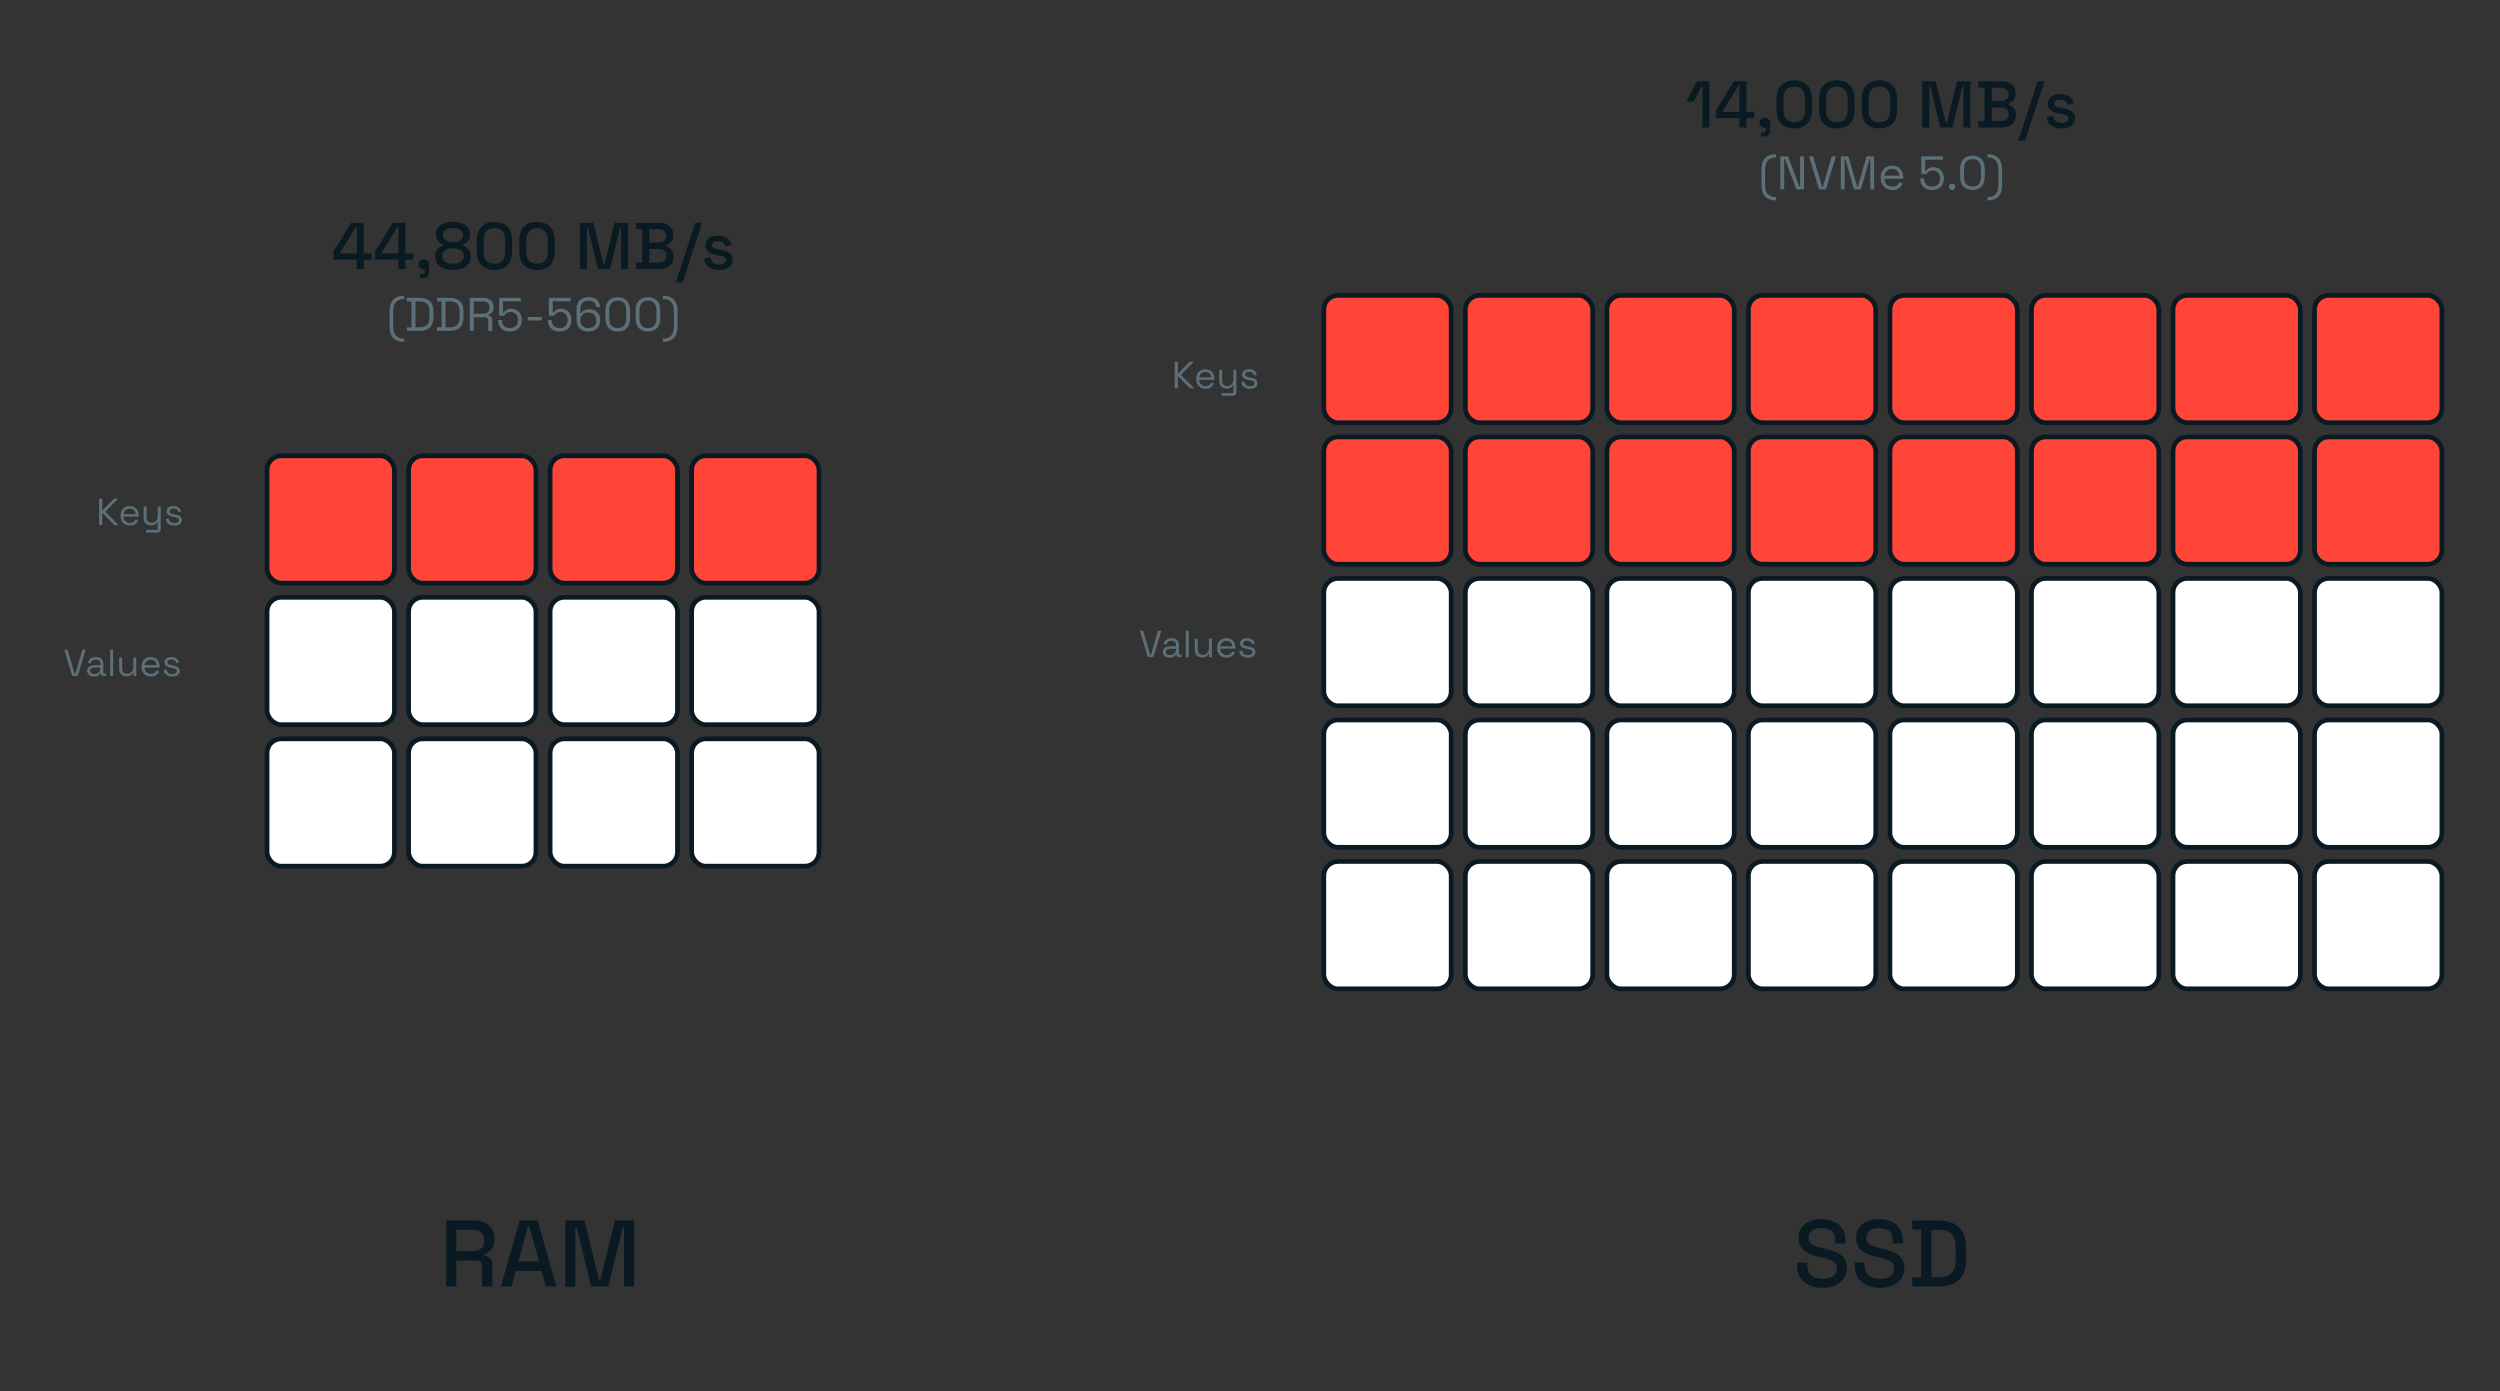 <svg xmlns="http://www.w3.org/2000/svg" fill="none" viewBox="0 0 647 360" height="360" width="647">
<rect x="0" y="0" width="647" height="360" fill="#333333" stroke="none"/>
<rect stroke-width="1.221" stroke="#091A23" fill="#FF4438" rx="3.663" height="32.965" width="32.965" y="117.949" x="69.111"></rect>
<rect stroke-width="1.221" stroke="#091A23" fill="#FF4438" rx="3.663" height="32.965" width="32.965" y="117.949" x="105.739"></rect>
<rect stroke-width="1.221" stroke="#091A23" fill="#FF4438" rx="3.663" height="32.965" width="32.965" y="117.949" x="142.368"></rect>
<rect stroke-width="1.221" stroke="#091A23" fill="#FF4438" rx="3.663" height="32.965" width="32.965" y="117.949" x="178.996"></rect>
<rect stroke-width="1.221" stroke="#091A23" fill="white" rx="3.663" height="32.965" width="32.965" y="154.577" x="69.111"></rect>
<rect stroke-width="1.221" stroke="#091A23" fill="white" rx="3.663" height="32.965" width="32.965" y="154.577" x="105.739"></rect>
<rect stroke-width="1.221" stroke="#091A23" fill="white" rx="3.663" height="32.965" width="32.965" y="154.577" x="142.368"></rect>
<rect stroke-width="1.221" stroke="#091A23" fill="white" rx="3.663" height="32.965" width="32.965" y="154.577" x="178.996"></rect>
<rect stroke-width="1.221" stroke="#091A23" fill="white" rx="3.663" height="32.965" width="32.965" y="191.205" x="69.111"></rect>
<rect stroke-width="1.221" stroke="#091A23" fill="white" rx="3.663" height="32.965" width="32.965" y="191.205" x="105.739"></rect>
<rect stroke-width="1.221" stroke="#091A23" fill="white" rx="3.663" height="32.965" width="32.965" y="191.205" x="142.368"></rect>
<rect stroke-width="1.221" stroke="#091A23" fill="white" rx="3.663" height="32.965" width="32.965" y="191.205" x="178.996"></rect>
<path fill="#091A23" d="M115.458 332.951V315.858H122.637C123.695 315.858 124.623 316.045 125.421 316.419C126.235 316.778 126.861 317.298 127.301 317.982C127.757 318.666 127.985 319.48 127.985 320.424V320.693C127.985 321.767 127.724 322.63 127.203 323.281C126.699 323.916 126.08 324.364 125.347 324.624V325.015C125.966 325.047 126.463 325.259 126.837 325.65C127.211 326.024 127.399 326.569 127.399 327.286V332.951H124.737V327.652C124.737 327.213 124.623 326.863 124.395 326.602C124.167 326.342 123.801 326.211 123.296 326.211H118.095V332.951H115.458ZM118.095 323.818H122.344C123.288 323.818 124.021 323.582 124.542 323.11C125.063 322.622 125.323 321.962 125.323 321.132V320.937C125.323 320.107 125.063 319.455 124.542 318.983C124.037 318.495 123.304 318.251 122.344 318.251H118.095V323.818ZM129.617 332.951L134.501 315.858H139.14L143.999 332.951H141.289L140.166 328.922H133.475L132.352 332.951H129.617ZM134.134 326.48H139.506L137.016 317.494H136.625L134.134 326.48ZM146.315 332.951V315.858H151.272L155.008 331.193H155.399L159.135 315.858H164.092V332.951H161.528V317.714H161.137L157.426 332.951H152.982L149.27 317.714H148.879V332.951H146.315Z"></path>
<path fill="#5C707A" d="M25.645 135.885V129.047H26.466V132.026H26.602L29.494 129.047H30.588L27.257 132.427L30.705 135.885H29.582L26.602 132.847H26.466V135.885H25.645ZM33.633 136.021C33.151 136.021 32.728 135.92 32.364 135.718C31.999 135.51 31.716 135.22 31.514 134.849C31.312 134.478 31.211 134.048 31.211 133.56V133.443C31.211 132.948 31.312 132.515 31.514 132.144C31.716 131.772 31.996 131.486 32.354 131.284C32.712 131.076 33.122 130.971 33.584 130.971C34.034 130.971 34.431 131.069 34.776 131.264C35.121 131.453 35.392 131.727 35.587 132.085C35.782 132.443 35.88 132.863 35.88 133.345V133.697H31.983C32.002 134.211 32.168 134.615 32.481 134.908C32.793 135.194 33.184 135.338 33.653 135.338C34.063 135.338 34.379 135.243 34.6 135.054C34.822 134.865 34.991 134.641 35.108 134.38L35.772 134.703C35.675 134.905 35.538 135.106 35.362 135.308C35.193 135.51 34.968 135.679 34.688 135.816C34.415 135.953 34.063 136.021 33.633 136.021ZM31.992 133.062H35.099C35.072 132.619 34.919 132.274 34.639 132.026C34.366 131.779 34.014 131.655 33.584 131.655C33.148 131.655 32.79 131.779 32.51 132.026C32.23 132.274 32.057 132.619 31.992 133.062ZM37.802 137.838V137.154H40.537C40.726 137.154 40.82 137.057 40.82 136.861V135.123H40.684C40.618 135.259 40.517 135.396 40.381 135.533C40.251 135.663 40.078 135.771 39.863 135.855C39.648 135.933 39.378 135.972 39.052 135.972C38.707 135.972 38.388 135.898 38.095 135.748C37.809 135.598 37.581 135.377 37.411 135.084C37.249 134.791 37.167 134.432 37.167 134.009V131.108H37.939V133.951C37.939 134.419 38.056 134.761 38.291 134.976C38.531 135.191 38.854 135.298 39.257 135.298C39.713 135.298 40.088 135.149 40.381 134.849C40.674 134.55 40.82 134.104 40.82 133.511V131.108H41.592V136.998C41.592 137.258 41.517 137.464 41.367 137.613C41.224 137.763 41.012 137.838 40.732 137.838H37.802ZM45.131 136.021C44.538 136.021 44.037 135.885 43.627 135.611C43.223 135.338 42.979 134.905 42.894 134.312L43.627 134.146C43.679 134.458 43.776 134.706 43.919 134.888C44.063 135.064 44.239 135.191 44.447 135.269C44.662 135.341 44.89 135.377 45.131 135.377C45.489 135.377 45.772 135.305 45.98 135.162C46.189 135.018 46.293 134.826 46.293 134.585C46.293 134.338 46.192 134.165 45.99 134.068C45.795 133.964 45.525 133.879 45.179 133.814L44.779 133.745C44.473 133.693 44.193 133.612 43.939 133.501C43.685 133.391 43.483 133.241 43.334 133.052C43.184 132.863 43.109 132.625 43.109 132.339C43.109 131.909 43.275 131.574 43.607 131.333C43.939 131.092 44.379 130.971 44.926 130.971C45.466 130.971 45.902 131.095 46.234 131.343C46.573 131.584 46.791 131.925 46.889 132.368L46.166 132.554C46.107 132.209 45.967 131.968 45.746 131.831C45.525 131.688 45.251 131.616 44.926 131.616C44.6 131.616 44.343 131.678 44.154 131.802C43.965 131.919 43.871 132.095 43.871 132.329C43.871 132.557 43.959 132.726 44.134 132.837C44.317 132.941 44.558 133.019 44.857 133.071L45.258 133.14C45.596 133.198 45.899 133.28 46.166 133.384C46.44 133.482 46.654 133.625 46.811 133.814C46.974 134.003 47.055 134.25 47.055 134.556C47.055 135.025 46.879 135.386 46.528 135.64C46.182 135.894 45.717 136.021 45.131 136.021Z"></path>
<path fill="#091A23" d="M92.343 69.628V67.184H86.292V65.099L90.873 57.663H94.138V65.594H96.154V67.184H94.138V69.628H92.343ZM88.035 65.594H92.343V58.791H92.069L88.035 65.355V65.594ZM103.109 69.628V67.184H97.058V65.099L101.639 57.663H104.904V65.594H106.921V67.184H104.904V69.628H103.109ZM98.802 65.594H103.109V58.791H102.836L98.802 65.355V65.594ZM108.646 71.953V70.944H109.227C109.694 70.944 109.928 70.711 109.928 70.243V69.697H109.671C109.272 69.697 108.942 69.577 108.68 69.338C108.418 69.098 108.287 68.796 108.287 68.432C108.287 68.033 108.418 67.714 108.68 67.474C108.942 67.224 109.272 67.098 109.671 67.098C110.07 67.098 110.395 67.229 110.645 67.492C110.908 67.742 111.039 68.073 111.039 68.483V70.261C111.039 71.389 110.475 71.953 109.346 71.953H108.646ZM117.234 69.868C116.311 69.868 115.502 69.731 114.807 69.457C114.123 69.184 113.587 68.791 113.2 68.278C112.824 67.754 112.636 67.144 112.636 66.449V66.261C112.636 65.691 112.744 65.224 112.961 64.859C113.188 64.483 113.462 64.192 113.781 63.987C114.111 63.771 114.419 63.629 114.704 63.56V63.287C114.419 63.207 114.129 63.064 113.832 62.859C113.536 62.643 113.291 62.364 113.097 62.022C112.915 61.669 112.824 61.247 112.824 60.757V60.569C112.824 59.931 113.006 59.378 113.371 58.911C113.747 58.444 114.265 58.079 114.926 57.817C115.587 57.555 116.356 57.424 117.234 57.424C118.1 57.424 118.863 57.555 119.524 57.817C120.185 58.079 120.698 58.444 121.063 58.911C121.439 59.378 121.627 59.931 121.627 60.569V60.757C121.627 61.247 121.53 61.669 121.336 62.022C121.154 62.364 120.92 62.643 120.635 62.859C120.35 63.064 120.06 63.207 119.764 63.287V63.56C120.06 63.629 120.368 63.771 120.687 63.987C121.006 64.192 121.273 64.483 121.49 64.859C121.707 65.224 121.815 65.691 121.815 66.261V66.449C121.815 67.144 121.621 67.754 121.234 68.278C120.858 68.791 120.322 69.184 119.627 69.457C118.943 69.731 118.145 69.868 117.234 69.868ZM117.234 68.261C118.1 68.261 118.778 68.096 119.268 67.765C119.769 67.423 120.02 66.95 120.02 66.346V66.21C120.02 65.594 119.775 65.121 119.285 64.791C118.806 64.449 118.123 64.278 117.234 64.278C116.345 64.278 115.656 64.449 115.166 64.791C114.676 65.121 114.431 65.594 114.431 66.21V66.346C114.431 66.95 114.676 67.423 115.166 67.765C115.667 68.096 116.356 68.261 117.234 68.261ZM117.234 62.671C118.043 62.671 118.675 62.517 119.131 62.21C119.598 61.902 119.832 61.469 119.832 60.911V60.774C119.832 60.215 119.598 59.788 119.131 59.492C118.664 59.184 118.031 59.03 117.234 59.03C116.425 59.03 115.787 59.184 115.319 59.492C114.852 59.788 114.619 60.215 114.619 60.774V60.911C114.619 61.469 114.846 61.902 115.302 62.21C115.769 62.517 116.413 62.671 117.234 62.671ZM127.957 69.868C126.567 69.868 125.456 69.474 124.624 68.688C123.803 67.89 123.393 66.694 123.393 65.099V62.193C123.393 60.632 123.803 59.446 124.624 58.637C125.456 57.828 126.567 57.424 127.957 57.424C129.358 57.424 130.47 57.828 131.29 58.637C132.122 59.446 132.538 60.632 132.538 62.193V65.099C132.538 66.694 132.122 67.89 131.29 68.688C130.47 69.474 129.358 69.868 127.957 69.868ZM127.957 68.261C128.903 68.261 129.603 67.993 130.059 67.457C130.515 66.91 130.743 66.147 130.743 65.167V62.09C130.743 61.11 130.498 60.358 130.008 59.834C129.518 59.298 128.834 59.03 127.957 59.03C127.068 59.03 126.384 59.304 125.906 59.851C125.427 60.386 125.188 61.133 125.188 62.09V65.167C125.188 66.17 125.416 66.939 125.871 67.474C126.339 67.999 127.034 68.261 127.957 68.261ZM138.974 69.868C137.584 69.868 136.473 69.474 135.641 68.688C134.82 67.89 134.41 66.694 134.41 65.099V62.193C134.41 60.632 134.82 59.446 135.641 58.637C136.473 57.828 137.584 57.424 138.974 57.424C140.376 57.424 141.487 57.828 142.307 58.637C143.139 59.446 143.555 60.632 143.555 62.193V65.099C143.555 66.694 143.139 67.89 142.307 68.688C141.487 69.474 140.376 69.868 138.974 69.868ZM138.974 68.261C139.92 68.261 140.621 67.993 141.076 67.457C141.532 66.91 141.76 66.147 141.76 65.167V62.09C141.76 61.11 141.515 60.358 141.025 59.834C140.535 59.298 139.851 59.03 138.974 59.03C138.085 59.03 137.401 59.304 136.923 59.851C136.444 60.386 136.205 61.133 136.205 62.09V65.167C136.205 66.17 136.433 66.939 136.889 67.474C137.356 67.999 138.051 68.261 138.974 68.261ZM150.092 69.628V57.663H153.561L156.177 68.397H156.45L159.065 57.663H162.535V69.628H160.741V58.962H160.467L157.869 69.628H154.758L152.16 58.962H151.886V69.628H150.092ZM164.587 69.628V67.987H166.194V59.304H164.587V57.663H170.655C171.373 57.663 172 57.788 172.535 58.039C173.071 58.278 173.487 58.626 173.783 59.082C174.091 59.526 174.245 60.056 174.245 60.671V60.842C174.245 61.389 174.142 61.839 173.937 62.193C173.732 62.546 173.481 62.819 173.185 63.013C172.9 63.207 172.626 63.344 172.364 63.423V63.697C172.626 63.765 172.906 63.902 173.202 64.107C173.51 64.301 173.766 64.574 173.971 64.928C174.188 65.281 174.296 65.742 174.296 66.312V66.483C174.296 67.144 174.142 67.708 173.834 68.175C173.527 68.642 173.099 69.001 172.552 69.252C172.017 69.503 171.396 69.628 170.689 69.628H164.587ZM168.057 67.953H170.467C171.082 67.953 171.567 67.805 171.92 67.509C172.273 67.212 172.45 66.802 172.45 66.278V66.124C172.45 65.6 172.273 65.19 171.92 64.893C171.578 64.597 171.094 64.449 170.467 64.449H168.057V67.953ZM168.057 62.757H170.467C171.048 62.757 171.515 62.614 171.869 62.329C172.222 62.033 172.399 61.634 172.399 61.133V60.962C172.399 60.461 172.222 60.067 171.869 59.782C171.527 59.486 171.06 59.338 170.467 59.338H168.057V62.757ZM174.914 73.047L179.94 57.663H181.7L176.675 73.047H174.914ZM186.163 69.868C185.092 69.868 184.203 69.628 183.496 69.15C182.79 68.671 182.357 67.947 182.197 66.979L183.838 66.586C183.929 67.053 184.083 67.423 184.3 67.697C184.516 67.97 184.784 68.164 185.103 68.278C185.434 68.392 185.787 68.449 186.163 68.449C186.721 68.449 187.149 68.341 187.445 68.124C187.752 67.907 187.906 67.628 187.906 67.286C187.906 66.945 187.764 66.694 187.479 66.534C187.194 66.375 186.772 66.244 186.214 66.141L185.633 66.039C185.063 65.936 184.545 65.788 184.077 65.594C183.61 65.4 183.24 65.133 182.966 64.791C182.693 64.449 182.556 64.01 182.556 63.475C182.556 62.677 182.852 62.062 183.445 61.629C184.038 61.184 184.824 60.962 185.804 60.962C186.75 60.962 187.525 61.178 188.129 61.611C188.744 62.033 189.143 62.609 189.325 63.338L187.684 63.799C187.582 63.287 187.365 62.928 187.035 62.722C186.704 62.506 186.294 62.398 185.804 62.398C185.325 62.398 184.949 62.489 184.676 62.671C184.402 62.842 184.265 63.087 184.265 63.406C184.265 63.748 184.397 63.999 184.659 64.158C184.932 64.318 185.297 64.438 185.753 64.517L186.351 64.62C186.955 64.722 187.507 64.865 188.009 65.047C188.51 65.23 188.903 65.492 189.188 65.834C189.485 66.175 189.633 66.631 189.633 67.201C189.633 68.044 189.319 68.699 188.693 69.167C188.066 69.634 187.223 69.868 186.163 69.868Z"></path>
<path fill="#5C707A" d="M104.606 88.497C103.824 88.497 103.149 88.359 102.579 88.082C102.017 87.805 101.586 87.37 101.285 86.776C100.983 86.19 100.833 85.429 100.833 84.493V80.537C100.833 79.593 100.983 78.828 101.285 78.242C101.586 77.655 102.017 77.224 102.579 76.947C103.149 76.671 103.824 76.532 104.606 76.532V77.375C103.637 77.383 102.921 77.651 102.457 78.18C101.993 78.701 101.761 79.507 101.761 80.598V84.432C101.761 85.514 101.993 86.32 102.457 86.849C102.921 87.378 103.637 87.647 104.606 87.655V88.497ZM105.3 85.628V84.713H106.497V77.997H105.3V77.082H108.634C109.757 77.082 110.624 77.367 111.234 77.936C111.853 78.506 112.162 79.381 112.162 80.561V82.148C112.162 83.337 111.853 84.216 111.234 84.786C110.624 85.347 109.757 85.628 108.634 85.628H105.3ZM107.522 84.7H108.634C109.464 84.7 110.091 84.497 110.514 84.09C110.937 83.683 111.149 83.052 111.149 82.197V80.525C111.149 79.654 110.937 79.019 110.514 78.62C110.091 78.221 109.464 78.022 108.634 78.022H107.522V84.7ZM113.086 85.628V84.713H114.283V77.997H113.086V77.082H116.419C117.543 77.082 118.41 77.367 119.02 77.936C119.639 78.506 119.948 79.381 119.948 80.561V82.148C119.948 83.337 119.639 84.216 119.02 84.786C118.41 85.347 117.543 85.628 116.419 85.628H113.086ZM115.308 84.7H116.419C117.25 84.7 117.876 84.497 118.3 84.09C118.723 83.683 118.935 83.052 118.935 82.197V80.525C118.935 79.654 118.723 79.019 118.3 78.62C117.876 78.221 117.25 78.022 116.419 78.022H115.308V84.7ZM121.585 85.628V77.082H125.04C125.569 77.082 126.033 77.175 126.432 77.362C126.839 77.541 127.157 77.802 127.385 78.144C127.612 78.478 127.726 78.88 127.726 79.353V79.487C127.726 80.049 127.592 80.492 127.323 80.818C127.055 81.143 126.737 81.363 126.371 81.477V81.648C126.664 81.656 126.904 81.754 127.092 81.941C127.287 82.12 127.385 82.393 127.385 82.759V85.628H126.371V82.881C126.371 82.637 126.302 82.45 126.164 82.319C126.033 82.189 125.834 82.124 125.565 82.124H122.611V85.628H121.585ZM122.611 81.196H124.943C125.504 81.196 125.936 81.062 126.237 80.793C126.546 80.516 126.701 80.134 126.701 79.646V79.56C126.701 79.072 126.55 78.693 126.249 78.425C125.948 78.148 125.512 78.01 124.943 78.01H122.611V81.196ZM131.998 85.799C131.371 85.799 130.83 85.681 130.374 85.445C129.918 85.201 129.564 84.867 129.312 84.444C129.06 84.013 128.933 83.516 128.933 82.954V82.808H129.922V82.918C129.922 83.561 130.11 84.053 130.484 84.395C130.858 84.737 131.355 84.908 131.974 84.908C132.625 84.908 133.133 84.725 133.5 84.358C133.866 83.992 134.049 83.492 134.049 82.857V82.747C134.049 82.136 133.87 81.652 133.512 81.294C133.162 80.928 132.706 80.744 132.144 80.744C131.819 80.744 131.55 80.797 131.339 80.903C131.127 81.001 130.96 81.127 130.838 81.282C130.716 81.428 130.614 81.571 130.533 81.709H129.19V77.082H134.806V77.973H130.179V80.928H130.35C130.439 80.765 130.561 80.606 130.716 80.451C130.879 80.297 131.094 80.166 131.363 80.061C131.632 79.955 131.965 79.902 132.364 79.902C132.861 79.902 133.308 80.016 133.707 80.244C134.114 80.472 134.436 80.797 134.672 81.221C134.916 81.644 135.038 82.148 135.038 82.734V82.869C135.038 83.447 134.916 83.956 134.672 84.395C134.428 84.835 134.078 85.18 133.622 85.433C133.166 85.677 132.625 85.799 131.998 85.799ZM136.584 82.93V82.039H140.198V82.93H136.584ZM144.863 85.799C144.236 85.799 143.695 85.681 143.239 85.445C142.783 85.201 142.429 84.867 142.177 84.444C141.925 84.013 141.799 83.516 141.799 82.954V82.808H142.788V82.918C142.788 83.561 142.975 84.053 143.349 84.395C143.724 84.737 144.22 84.908 144.839 84.908C145.49 84.908 145.999 84.725 146.365 84.358C146.731 83.992 146.914 83.492 146.914 82.857V82.747C146.914 82.136 146.735 81.652 146.377 81.294C146.027 80.928 145.571 80.744 145.01 80.744C144.684 80.744 144.415 80.797 144.204 80.903C143.992 81.001 143.825 81.127 143.703 81.282C143.581 81.428 143.479 81.571 143.398 81.709H142.055V77.082H147.671V77.973H143.044V80.928H143.215C143.304 80.765 143.427 80.606 143.581 80.451C143.744 80.297 143.96 80.166 144.228 80.061C144.497 79.955 144.831 79.902 145.229 79.902C145.726 79.902 146.174 80.016 146.572 80.244C146.979 80.472 147.301 80.797 147.537 81.221C147.781 81.644 147.903 82.148 147.903 82.734V82.869C147.903 83.447 147.781 83.956 147.537 84.395C147.293 84.835 146.943 85.18 146.487 85.433C146.031 85.677 145.49 85.799 144.863 85.799ZM152.27 85.799C151.684 85.799 151.159 85.685 150.695 85.457C150.239 85.221 149.877 84.888 149.608 84.456C149.348 84.025 149.217 83.512 149.217 82.918V79.939C149.217 79.296 149.344 78.75 149.596 78.302C149.848 77.855 150.202 77.513 150.658 77.277C151.122 77.033 151.672 76.911 152.306 76.911C152.933 76.911 153.466 77.025 153.906 77.252C154.354 77.472 154.691 77.778 154.919 78.168C155.155 78.551 155.273 78.994 155.273 79.499H154.272C154.272 78.994 154.109 78.587 153.784 78.278C153.458 77.961 152.966 77.802 152.306 77.802C151.639 77.802 151.122 77.985 150.756 78.351C150.39 78.71 150.206 79.206 150.206 79.841V81.025H150.377C150.524 80.781 150.768 80.557 151.11 80.354C151.452 80.142 151.928 80.036 152.538 80.036C153.051 80.036 153.519 80.15 153.942 80.378C154.366 80.606 154.704 80.928 154.956 81.343C155.208 81.758 155.334 82.25 155.334 82.82V82.966C155.334 83.544 155.2 84.045 154.931 84.468C154.671 84.891 154.309 85.221 153.845 85.457C153.381 85.685 152.856 85.799 152.27 85.799ZM152.27 84.908C152.888 84.908 153.389 84.733 153.772 84.383C154.154 84.033 154.345 83.557 154.345 82.954V82.857C154.345 82.45 154.256 82.1 154.077 81.807C153.906 81.514 153.666 81.286 153.356 81.123C153.047 80.952 152.685 80.867 152.27 80.867C151.863 80.867 151.505 80.952 151.195 81.123C150.886 81.286 150.642 81.514 150.463 81.807C150.292 82.1 150.206 82.45 150.206 82.857V82.954C150.206 83.557 150.398 84.033 150.78 84.383C151.163 84.733 151.659 84.908 152.27 84.908ZM159.868 85.799C158.899 85.799 158.126 85.514 157.548 84.944C156.978 84.367 156.693 83.504 156.693 82.356V80.354C156.693 79.214 156.978 78.355 157.548 77.778C158.126 77.2 158.899 76.911 159.868 76.911C160.845 76.911 161.618 77.2 162.188 77.778C162.765 78.355 163.054 79.214 163.054 80.354V82.356C163.054 83.504 162.765 84.367 162.188 84.944C161.618 85.514 160.845 85.799 159.868 85.799ZM159.868 84.908C160.6 84.908 161.15 84.688 161.516 84.249C161.882 83.809 162.065 83.194 162.065 82.405V80.293C162.065 79.503 161.878 78.893 161.504 78.461C161.129 78.022 160.584 77.802 159.868 77.802C159.151 77.802 158.606 78.022 158.232 78.461C157.865 78.901 157.682 79.511 157.682 80.293V82.405C157.682 83.203 157.865 83.821 158.232 84.261C158.598 84.692 159.143 84.908 159.868 84.908ZM167.689 85.799C166.721 85.799 165.948 85.514 165.37 84.944C164.8 84.367 164.515 83.504 164.515 82.356V80.354C164.515 79.214 164.8 78.355 165.37 77.778C165.948 77.2 166.721 76.911 167.689 76.911C168.666 76.911 169.439 77.2 170.009 77.778C170.587 78.355 170.876 79.214 170.876 80.354V82.356C170.876 83.504 170.587 84.367 170.009 84.944C169.439 85.514 168.666 85.799 167.689 85.799ZM167.689 84.908C168.422 84.908 168.971 84.688 169.338 84.249C169.704 83.809 169.887 83.194 169.887 82.405V80.293C169.887 79.503 169.7 78.893 169.325 78.461C168.951 78.022 168.406 77.802 167.689 77.802C166.973 77.802 166.428 78.022 166.053 78.461C165.687 78.901 165.504 79.511 165.504 80.293V82.405C165.504 83.203 165.687 83.821 166.053 84.261C166.42 84.692 166.965 84.908 167.689 84.908ZM171.57 88.497V87.655C172.555 87.647 173.276 87.378 173.731 86.849C174.187 86.32 174.415 85.514 174.415 84.432V80.598C174.415 79.507 174.187 78.701 173.731 78.18C173.276 77.651 172.555 77.383 171.57 77.375V76.532C172.36 76.532 173.035 76.671 173.597 76.947C174.159 77.224 174.59 77.655 174.891 78.242C175.201 78.828 175.355 79.593 175.355 80.537V84.493C175.355 85.429 175.201 86.19 174.891 86.776C174.59 87.37 174.159 87.805 173.597 88.082C173.035 88.359 172.36 88.497 171.57 88.497Z"></path>
<path fill="#091A23" d="M440.601 33V22.3H440.327L438.362 26.334H436.464L439.114 21.035H442.396V33H440.601ZM450.183 33V30.556H444.132V28.47L448.713 21.035H451.978V28.966H453.995V30.556H451.978V33H450.183ZM445.875 28.966H450.183V22.163H449.909L445.875 28.727V28.966ZM455.719 35.325V34.316H456.3C456.767 34.316 457.001 34.083 457.001 33.615V33.068H456.745C456.346 33.068 456.015 32.949 455.753 32.709C455.491 32.47 455.36 32.168 455.36 31.803C455.36 31.405 455.491 31.086 455.753 30.846C456.015 30.596 456.346 30.47 456.745 30.47C457.143 30.47 457.468 30.601 457.719 30.863C457.981 31.114 458.112 31.445 458.112 31.855V33.632C458.112 34.761 457.548 35.325 456.42 35.325H455.719ZM464.347 33.239C462.957 33.239 461.846 32.846 461.014 32.06C460.193 31.262 459.783 30.066 459.783 28.47V25.564C459.783 24.003 460.193 22.818 461.014 22.009C461.846 21.2 462.957 20.796 464.347 20.796C465.749 20.796 466.86 21.2 467.68 22.009C468.512 22.818 468.928 24.003 468.928 25.564V28.47C468.928 30.066 468.512 31.262 467.68 32.06C466.86 32.846 465.749 33.239 464.347 33.239ZM464.347 31.633C465.293 31.633 465.994 31.365 466.45 30.829C466.905 30.282 467.133 29.519 467.133 28.539V25.462C467.133 24.482 466.888 23.73 466.398 23.206C465.908 22.67 465.225 22.402 464.347 22.402C463.458 22.402 462.775 22.676 462.296 23.223C461.817 23.758 461.578 24.505 461.578 25.462V28.539C461.578 29.541 461.806 30.311 462.262 30.846C462.729 31.37 463.424 31.633 464.347 31.633ZM475.364 33.239C473.974 33.239 472.863 32.846 472.031 32.06C471.211 31.262 470.8 30.066 470.8 28.47V25.564C470.8 24.003 471.211 22.818 472.031 22.009C472.863 21.2 473.974 20.796 475.364 20.796C476.766 20.796 477.877 21.2 478.697 22.009C479.529 22.818 479.945 24.003 479.945 25.564V28.47C479.945 30.066 479.529 31.262 478.697 32.06C477.877 32.846 476.766 33.239 475.364 33.239ZM475.364 31.633C476.31 31.633 477.011 31.365 477.467 30.829C477.922 30.282 478.15 29.519 478.15 28.539V25.462C478.15 24.482 477.905 23.73 477.415 23.206C476.925 22.67 476.242 22.402 475.364 22.402C474.475 22.402 473.792 22.676 473.313 23.223C472.834 23.758 472.595 24.505 472.595 25.462V28.539C472.595 29.541 472.823 30.311 473.279 30.846C473.746 31.37 474.441 31.633 475.364 31.633ZM486.381 33.239C484.991 33.239 483.88 32.846 483.048 32.06C482.228 31.262 481.817 30.066 481.817 28.47V25.564C481.817 24.003 482.228 22.818 483.048 22.009C483.88 21.2 484.991 20.796 486.381 20.796C487.783 20.796 488.894 21.2 489.714 22.009C490.546 22.818 490.962 24.003 490.962 25.564V28.47C490.962 30.066 490.546 31.262 489.714 32.06C488.894 32.846 487.783 33.239 486.381 33.239ZM486.381 31.633C487.327 31.633 488.028 31.365 488.484 30.829C488.94 30.282 489.167 29.519 489.167 28.539V25.462C489.167 24.482 488.922 23.73 488.432 23.206C487.942 22.67 487.259 22.402 486.381 22.402C485.492 22.402 484.809 22.676 484.33 23.223C483.851 23.758 483.612 24.505 483.612 25.462V28.539C483.612 29.541 483.84 30.311 484.296 30.846C484.763 31.37 485.458 31.633 486.381 31.633ZM497.499 33V21.035H500.969L503.584 31.769H503.858L506.473 21.035H509.943V33H508.148V22.334H507.874L505.276 33H502.165L499.567 22.334H499.294V33H497.499ZM511.994 33V31.359H513.601V22.676H511.994V21.035H518.062C518.78 21.035 519.407 21.16 519.943 21.411C520.478 21.65 520.894 21.998 521.19 22.453C521.498 22.898 521.652 23.428 521.652 24.043V24.214C521.652 24.761 521.549 25.211 521.344 25.564C521.139 25.918 520.888 26.191 520.592 26.385C520.307 26.579 520.034 26.715 519.772 26.795V27.069C520.034 27.137 520.313 27.274 520.609 27.479C520.917 27.673 521.173 27.946 521.378 28.299C521.595 28.653 521.703 29.114 521.703 29.684V29.855C521.703 30.516 521.549 31.08 521.242 31.547C520.934 32.014 520.507 32.373 519.96 32.624C519.424 32.875 518.803 33 518.097 33H511.994ZM515.464 31.325H517.874C518.49 31.325 518.974 31.177 519.327 30.88C519.681 30.584 519.857 30.174 519.857 29.65V29.496C519.857 28.972 519.681 28.561 519.327 28.265C518.985 27.969 518.501 27.821 517.874 27.821H515.464V31.325ZM515.464 26.128H517.874C518.456 26.128 518.923 25.986 519.276 25.701C519.629 25.405 519.806 25.006 519.806 24.505V24.334C519.806 23.832 519.629 23.439 519.276 23.154C518.934 22.858 518.467 22.71 517.874 22.71H515.464V26.128ZM522.322 36.419L527.347 21.035H529.108L524.082 36.419H522.322ZM533.57 33.239C532.499 33.239 531.61 33 530.904 32.521C530.197 32.043 529.764 31.319 529.605 30.351L531.245 29.957C531.337 30.425 531.49 30.795 531.707 31.069C531.924 31.342 532.191 31.536 532.51 31.65C532.841 31.764 533.194 31.821 533.57 31.821C534.129 31.821 534.556 31.712 534.852 31.496C535.16 31.279 535.314 31 535.314 30.658C535.314 30.316 535.171 30.066 534.886 29.906C534.601 29.747 534.18 29.616 533.621 29.513L533.04 29.41C532.47 29.308 531.952 29.16 531.485 28.966C531.018 28.772 530.647 28.505 530.374 28.163C530.1 27.821 529.963 27.382 529.963 26.846C529.963 26.049 530.26 25.433 530.852 25C531.445 24.556 532.231 24.334 533.211 24.334C534.157 24.334 534.932 24.55 535.536 24.983C536.151 25.405 536.55 25.98 536.732 26.71L535.091 27.171C534.989 26.658 534.772 26.299 534.442 26.094C534.111 25.878 533.701 25.77 533.211 25.77C532.733 25.77 532.357 25.861 532.083 26.043C531.81 26.214 531.673 26.459 531.673 26.778C531.673 27.12 531.804 27.371 532.066 27.53C532.339 27.69 532.704 27.809 533.16 27.889L533.758 27.992C534.362 28.094 534.915 28.237 535.416 28.419C535.918 28.601 536.311 28.863 536.596 29.205C536.892 29.547 537.04 30.003 537.04 30.573C537.04 31.416 536.727 32.071 536.1 32.538C535.473 33.006 534.63 33.239 533.57 33.239Z"></path>
<path fill="#5C707A" d="M459.644 51.869C458.862 51.869 458.187 51.731 457.617 51.454C457.055 51.177 456.624 50.742 456.323 50.148C456.022 49.562 455.871 48.801 455.871 47.864V43.909C455.871 42.965 456.022 42.199 456.323 41.613C456.624 41.027 457.055 40.596 457.617 40.319C458.187 40.042 458.862 39.904 459.644 39.904V40.746C458.675 40.755 457.959 41.023 457.495 41.552C457.031 42.073 456.799 42.879 456.799 43.97V47.803C456.799 48.886 457.031 49.692 457.495 50.221C457.959 50.75 458.675 51.019 459.644 51.027V51.869ZM460.742 49V40.453H462.732L465.711 48.353H465.869V40.453H466.883V49H464.893L461.926 41.088H461.755V49H460.742ZM470.754 49L468.178 40.453H469.24L471.572 48.377H471.731L474.063 40.453H475.125L472.549 49H470.754ZM476.409 49V40.453H478.362L480.633 48.353H480.792L483.063 40.453H485.016V49H484.027V41.125H483.856L481.598 49H479.827L477.569 41.125H477.398V49H476.409ZM489.744 49.171C489.142 49.171 488.613 49.045 488.157 48.792C487.701 48.532 487.347 48.17 487.095 47.706C486.842 47.242 486.716 46.705 486.716 46.094V45.948C486.716 45.329 486.842 44.788 487.095 44.324C487.347 43.86 487.697 43.502 488.145 43.249C488.592 42.989 489.105 42.859 489.683 42.859C490.245 42.859 490.741 42.981 491.173 43.225C491.604 43.461 491.942 43.803 492.186 44.251C492.43 44.698 492.552 45.223 492.552 45.826V46.265H487.681C487.705 46.908 487.913 47.413 488.303 47.779C488.694 48.137 489.183 48.316 489.769 48.316C490.281 48.316 490.676 48.198 490.953 47.962C491.23 47.726 491.441 47.445 491.588 47.12L492.418 47.523C492.296 47.775 492.125 48.027 491.905 48.28C491.694 48.532 491.413 48.744 491.063 48.914C490.721 49.086 490.281 49.171 489.744 49.171ZM487.693 45.471H491.576C491.543 44.918 491.352 44.487 491.002 44.177C490.66 43.868 490.22 43.713 489.683 43.713C489.138 43.713 488.69 43.868 488.34 44.177C487.99 44.487 487.774 44.918 487.693 45.471ZM500.044 49.171C499.418 49.171 498.876 49.053 498.421 48.817C497.965 48.573 497.611 48.239 497.358 47.816C497.106 47.384 496.98 46.888 496.98 46.326V46.18H497.969V46.289C497.969 46.932 498.156 47.425 498.53 47.767C498.905 48.109 499.401 48.28 500.02 48.28C500.671 48.28 501.18 48.096 501.546 47.73C501.912 47.364 502.096 46.863 502.096 46.228V46.119C502.096 45.508 501.917 45.024 501.558 44.666C501.208 44.299 500.753 44.116 500.191 44.116C499.865 44.116 499.597 44.169 499.385 44.275C499.174 44.373 499.007 44.499 498.885 44.654C498.762 44.8 498.661 44.942 498.579 45.081H497.236V40.453H502.853V41.345H498.225V44.299H498.396C498.486 44.137 498.608 43.978 498.762 43.823C498.925 43.669 499.141 43.538 499.41 43.432C499.678 43.327 500.012 43.274 500.411 43.274C500.907 43.274 501.355 43.388 501.754 43.616C502.161 43.844 502.482 44.169 502.718 44.592C502.962 45.016 503.085 45.52 503.085 46.106V46.241C503.085 46.819 502.962 47.327 502.718 47.767C502.474 48.206 502.124 48.552 501.668 48.805C501.212 49.049 500.671 49.171 500.044 49.171ZM505.205 49.171C504.968 49.171 504.769 49.094 504.606 48.939C504.452 48.784 504.374 48.585 504.374 48.341C504.374 48.096 504.452 47.897 504.606 47.742C504.769 47.588 504.968 47.511 505.205 47.511C505.449 47.511 505.648 47.588 505.803 47.742C505.957 47.897 506.035 48.096 506.035 48.341C506.035 48.585 505.957 48.784 505.803 48.939C505.648 49.094 505.449 49.171 505.205 49.171ZM510.471 49.171C509.502 49.171 508.729 48.886 508.151 48.316C507.581 47.738 507.296 46.876 507.296 45.728V43.725C507.296 42.586 507.581 41.727 508.151 41.149C508.729 40.571 509.502 40.282 510.471 40.282C511.447 40.282 512.221 40.571 512.79 41.149C513.368 41.727 513.657 42.586 513.657 43.725V45.728C513.657 46.876 513.368 47.738 512.79 48.316C512.221 48.886 511.447 49.171 510.471 49.171ZM510.471 48.28C511.203 48.28 511.753 48.06 512.119 47.62C512.485 47.181 512.668 46.566 512.668 45.777V43.664C512.668 42.875 512.481 42.264 512.107 41.833C511.732 41.394 511.187 41.174 510.471 41.174C509.754 41.174 509.209 41.394 508.834 41.833C508.468 42.273 508.285 42.883 508.285 43.664V45.777C508.285 46.574 508.468 47.193 508.834 47.633C509.201 48.064 509.746 48.28 510.471 48.28ZM514.351 51.869V51.027C515.336 51.019 516.057 50.75 516.512 50.221C516.968 49.692 517.196 48.886 517.196 47.803V43.97C517.196 42.879 516.968 42.073 516.512 41.552C516.057 41.023 515.336 40.755 514.351 40.746V39.904C515.141 39.904 515.817 40.042 516.378 40.319C516.94 40.596 517.371 41.027 517.672 41.613C517.982 42.199 518.136 42.965 518.136 43.909V47.864C518.136 48.801 517.982 49.562 517.672 50.148C517.371 50.742 516.94 51.177 516.378 51.454C515.817 51.731 515.141 51.869 514.351 51.869Z"></path>
<path fill="#5C707A" d="M304.02 100.477V93.64H304.84V96.619H304.977L307.868 93.64H308.962L305.631 97.02L309.079 100.477H307.956L304.977 97.44H304.84V100.477H304.02ZM312.008 100.614C311.526 100.614 311.103 100.513 310.738 100.311C310.373 100.103 310.09 99.813 309.888 99.442C309.686 99.071 309.585 98.641 309.585 98.153V98.035C309.585 97.54 309.686 97.108 309.888 96.736C310.09 96.365 310.37 96.079 310.728 95.877C311.086 95.668 311.497 95.564 311.959 95.564C312.408 95.564 312.806 95.662 313.151 95.857C313.496 96.046 313.766 96.32 313.961 96.678C314.157 97.036 314.254 97.456 314.254 97.938V98.289H310.357C310.377 98.804 310.543 99.207 310.855 99.501C311.168 99.787 311.559 99.93 312.027 99.93C312.438 99.93 312.753 99.836 312.975 99.647C313.196 99.458 313.366 99.234 313.483 98.973L314.147 99.295C314.049 99.497 313.913 99.699 313.737 99.901C313.567 100.103 313.343 100.272 313.063 100.409C312.789 100.546 312.438 100.614 312.008 100.614ZM310.367 97.654H313.473C313.447 97.212 313.294 96.867 313.014 96.619C312.74 96.372 312.389 96.248 311.959 96.248C311.523 96.248 311.165 96.372 310.885 96.619C310.605 96.867 310.432 97.212 310.367 97.654ZM316.177 102.431V101.747H318.911C319.1 101.747 319.195 101.649 319.195 101.454V99.715H319.058C318.993 99.852 318.892 99.989 318.755 100.126C318.625 100.256 318.452 100.363 318.238 100.448C318.023 100.526 317.752 100.565 317.427 100.565C317.082 100.565 316.763 100.49 316.47 100.341C316.183 100.191 315.955 99.969 315.786 99.676C315.623 99.383 315.542 99.025 315.542 98.602V95.701H316.313V98.543C316.313 99.012 316.431 99.354 316.665 99.569C316.906 99.784 317.228 99.891 317.632 99.891C318.088 99.891 318.462 99.742 318.755 99.442C319.048 99.142 319.195 98.696 319.195 98.104V95.701H319.966V101.591C319.966 101.851 319.892 102.056 319.742 102.206C319.598 102.356 319.387 102.431 319.107 102.431H316.177ZM323.505 100.614C322.913 100.614 322.411 100.477 322.001 100.204C321.597 99.93 321.353 99.497 321.268 98.905L322.001 98.739C322.053 99.051 322.151 99.299 322.294 99.481C322.437 99.657 322.613 99.784 322.821 99.862C323.036 99.934 323.264 99.969 323.505 99.969C323.863 99.969 324.147 99.898 324.355 99.754C324.563 99.611 324.668 99.419 324.668 99.178C324.668 98.931 324.567 98.758 324.365 98.66C324.169 98.556 323.899 98.472 323.554 98.407L323.154 98.338C322.848 98.286 322.568 98.205 322.314 98.094C322.06 97.983 321.858 97.834 321.708 97.645C321.558 97.456 321.483 97.218 321.483 96.932C321.483 96.502 321.649 96.167 321.981 95.926C322.314 95.685 322.753 95.564 323.3 95.564C323.841 95.564 324.277 95.688 324.609 95.935C324.948 96.176 325.166 96.518 325.263 96.961L324.541 97.147C324.482 96.801 324.342 96.561 324.121 96.424C323.899 96.281 323.626 96.209 323.3 96.209C322.975 96.209 322.717 96.271 322.528 96.394C322.34 96.512 322.245 96.688 322.245 96.922C322.245 97.15 322.333 97.319 322.509 97.43C322.691 97.534 322.932 97.612 323.232 97.664L323.632 97.733C323.971 97.791 324.274 97.873 324.541 97.977C324.814 98.075 325.029 98.218 325.185 98.407C325.348 98.595 325.429 98.843 325.429 99.149C325.429 99.618 325.254 99.979 324.902 100.233C324.557 100.487 324.091 100.614 323.505 100.614Z"></path>
<path fill="#5C707A" d="M18.686 174.955L16.625 168.117H17.475L19.341 174.456H19.468L21.333 168.117H22.183L20.122 174.955H18.686ZM24.352 175.091C24.019 175.091 23.717 175.033 23.443 174.916C23.17 174.798 22.955 174.629 22.798 174.408C22.642 174.186 22.564 173.916 22.564 173.597C22.564 173.271 22.642 173.004 22.798 172.796C22.955 172.581 23.17 172.422 23.443 172.317C23.717 172.207 24.023 172.151 24.361 172.151H25.973V171.8C25.973 171.461 25.872 171.194 25.67 170.999C25.475 170.803 25.182 170.706 24.791 170.706C24.407 170.706 24.107 170.8 23.892 170.989C23.677 171.171 23.531 171.419 23.453 171.731L22.73 171.497C22.808 171.23 22.932 170.989 23.101 170.774C23.27 170.553 23.495 170.377 23.775 170.247C24.062 170.11 24.404 170.042 24.801 170.042C25.413 170.042 25.888 170.201 26.227 170.52C26.565 170.833 26.735 171.275 26.735 171.849V174.007C26.735 174.202 26.826 174.3 27.008 174.3H27.448V174.955H26.774C26.559 174.955 26.386 174.896 26.256 174.779C26.126 174.655 26.061 174.492 26.061 174.29V174.242H25.944C25.872 174.365 25.774 174.496 25.651 174.632C25.533 174.762 25.371 174.87 25.162 174.955C24.954 175.046 24.684 175.091 24.352 175.091ZM24.439 174.427C24.895 174.427 25.263 174.294 25.543 174.027C25.83 173.753 25.973 173.372 25.973 172.884V172.776H24.39C24.084 172.776 23.831 172.845 23.629 172.982C23.433 173.112 23.336 173.31 23.336 173.577C23.336 173.844 23.437 174.053 23.638 174.202C23.847 174.352 24.114 174.427 24.439 174.427ZM28.505 174.955V168.117H29.276V174.955H28.505ZM32.725 175.042C32.38 175.042 32.061 174.968 31.768 174.818C31.482 174.668 31.254 174.447 31.084 174.154C30.922 173.854 30.84 173.493 30.84 173.069V170.178H31.612V173.011C31.612 173.486 31.729 173.831 31.963 174.046C32.204 174.261 32.527 174.369 32.93 174.369C33.386 174.369 33.761 174.219 34.054 173.919C34.347 173.62 34.493 173.174 34.493 172.581V170.178H35.265V174.955H34.513V174.144H34.376C34.272 174.372 34.093 174.58 33.839 174.769C33.585 174.951 33.214 175.042 32.725 175.042ZM39.067 175.091C38.586 175.091 38.162 174.99 37.798 174.789C37.433 174.58 37.15 174.29 36.948 173.919C36.746 173.548 36.645 173.118 36.645 172.63V172.513C36.645 172.018 36.746 171.585 36.948 171.214C37.15 170.842 37.43 170.556 37.788 170.354C38.146 170.146 38.556 170.042 39.019 170.042C39.468 170.042 39.865 170.139 40.21 170.335C40.555 170.523 40.826 170.797 41.021 171.155C41.216 171.513 41.314 171.933 41.314 172.415V172.767H37.417C37.436 173.281 37.602 173.685 37.915 173.978C38.227 174.264 38.618 174.408 39.087 174.408C39.497 174.408 39.813 174.313 40.034 174.124C40.256 173.936 40.425 173.711 40.542 173.45L41.206 173.773C41.109 173.975 40.972 174.176 40.796 174.378C40.627 174.58 40.402 174.749 40.122 174.886C39.849 175.023 39.497 175.091 39.067 175.091ZM37.426 172.132H40.532C40.507 171.689 40.353 171.344 40.074 171.096C39.8 170.849 39.448 170.725 39.019 170.725C38.582 170.725 38.224 170.849 37.944 171.096C37.664 171.344 37.492 171.689 37.426 172.132ZM44.584 175.091C43.992 175.091 43.49 174.955 43.08 174.681C42.676 174.408 42.432 173.975 42.347 173.382L43.08 173.216C43.132 173.529 43.23 173.776 43.373 173.958C43.516 174.134 43.692 174.261 43.9 174.339C44.115 174.411 44.343 174.447 44.584 174.447C44.942 174.447 45.225 174.375 45.434 174.232C45.642 174.089 45.746 173.896 45.746 173.656C45.746 173.408 45.645 173.236 45.444 173.138C45.248 173.034 44.978 172.949 44.633 172.884L44.232 172.816C43.926 172.763 43.646 172.682 43.392 172.571C43.139 172.461 42.937 172.311 42.787 172.122C42.637 171.933 42.562 171.695 42.562 171.409C42.562 170.979 42.728 170.644 43.06 170.403C43.392 170.162 43.832 170.042 44.379 170.042C44.919 170.042 45.356 170.165 45.688 170.413C46.026 170.654 46.245 170.995 46.342 171.438L45.619 171.624C45.561 171.279 45.421 171.038 45.199 170.901C44.978 170.758 44.705 170.686 44.379 170.686C44.053 170.686 43.796 170.748 43.607 170.872C43.419 170.989 43.324 171.165 43.324 171.399C43.324 171.627 43.412 171.796 43.588 171.907C43.77 172.011 44.011 172.089 44.311 172.142L44.711 172.21C45.05 172.269 45.352 172.35 45.619 172.454C45.893 172.552 46.108 172.695 46.264 172.884C46.427 173.073 46.508 173.32 46.508 173.626C46.508 174.095 46.333 174.456 45.981 174.71C45.636 174.964 45.17 175.091 44.584 175.091Z"></path>
<path fill="#5C707A" d="M297.061 170.071L295 163.234H295.85L297.715 169.573H297.842L299.708 163.234H300.558L298.497 170.071H297.061ZM302.726 170.208C302.394 170.208 302.091 170.149 301.818 170.032C301.544 169.915 301.329 169.745 301.173 169.524C301.017 169.302 300.939 169.032 300.939 168.713C300.939 168.388 301.017 168.121 301.173 167.912C301.329 167.697 301.544 167.538 301.818 167.434C302.091 167.323 302.397 167.268 302.736 167.268H304.347V166.916C304.347 166.577 304.246 166.31 304.045 166.115C303.849 165.92 303.556 165.822 303.166 165.822C302.781 165.822 302.482 165.916 302.267 166.105C302.052 166.288 301.906 166.535 301.827 166.848L301.105 166.613C301.183 166.346 301.306 166.105 301.476 165.89C301.645 165.669 301.87 165.493 302.15 165.363C302.436 165.226 302.778 165.158 303.175 165.158C303.787 165.158 304.263 165.317 304.601 165.636C304.94 165.949 305.109 166.392 305.109 166.965V169.123C305.109 169.319 305.2 169.416 305.383 169.416H305.822V170.071H305.148C304.933 170.071 304.761 170.012 304.631 169.895C304.5 169.771 304.435 169.608 304.435 169.407V169.358H304.318C304.246 169.481 304.149 169.612 304.025 169.748C303.908 169.879 303.745 169.986 303.537 170.071C303.328 170.162 303.058 170.208 302.726 170.208ZM302.814 169.543C303.27 169.543 303.638 169.41 303.918 169.143C304.204 168.869 304.347 168.488 304.347 168V167.893H302.765C302.459 167.893 302.205 167.961 302.003 168.098C301.808 168.228 301.71 168.427 301.71 168.694C301.71 168.961 301.811 169.169 302.013 169.319C302.221 169.468 302.488 169.543 302.814 169.543ZM306.879 170.071V163.234H307.651V170.071H306.879ZM311.1 170.159C310.755 170.159 310.436 170.084 310.143 169.934C309.856 169.784 309.628 169.563 309.459 169.27C309.296 168.97 309.215 168.609 309.215 168.186V165.294H309.986V168.127C309.986 168.602 310.104 168.948 310.338 169.162C310.579 169.377 310.901 169.485 311.305 169.485C311.761 169.485 312.135 169.335 312.428 169.035C312.721 168.736 312.868 168.29 312.868 167.697V165.294H313.639V170.071H312.887V169.26H312.751C312.646 169.488 312.467 169.696 312.213 169.885C311.959 170.068 311.588 170.159 311.1 170.159ZM317.442 170.208C316.96 170.208 316.537 170.107 316.172 169.905C315.807 169.696 315.524 169.407 315.322 169.035C315.12 168.664 315.02 168.235 315.02 167.746V167.629C315.02 167.134 315.12 166.701 315.322 166.33C315.524 165.959 315.804 165.672 316.162 165.47C316.521 165.262 316.931 165.158 317.393 165.158C317.842 165.158 318.24 165.255 318.585 165.451C318.93 165.64 319.2 165.913 319.395 166.271C319.591 166.629 319.688 167.049 319.688 167.531V167.883H315.791C315.811 168.397 315.977 168.801 316.289 169.094C316.602 169.381 316.993 169.524 317.461 169.524C317.872 169.524 318.187 169.429 318.409 169.241C318.63 169.052 318.8 168.827 318.917 168.567L319.581 168.889C319.483 169.091 319.347 169.293 319.171 169.495C319.001 169.696 318.777 169.866 318.497 170.002C318.223 170.139 317.872 170.208 317.442 170.208ZM315.801 167.248H318.907C318.881 166.805 318.728 166.46 318.448 166.213C318.174 165.965 317.823 165.841 317.393 165.841C316.957 165.841 316.599 165.965 316.319 166.213C316.039 166.46 315.866 166.805 315.801 167.248ZM322.959 170.208C322.366 170.208 321.865 170.071 321.454 169.797C321.051 169.524 320.806 169.091 320.722 168.498L321.454 168.332C321.506 168.645 321.604 168.892 321.747 169.075C321.891 169.25 322.066 169.377 322.275 169.455C322.49 169.527 322.718 169.563 322.959 169.563C323.317 169.563 323.6 169.491 323.808 169.348C324.017 169.205 324.121 169.013 324.121 168.772C324.121 168.524 324.02 168.352 323.818 168.254C323.623 168.15 323.353 168.065 323.007 168L322.607 167.932C322.301 167.88 322.021 167.798 321.767 167.688C321.513 167.577 321.311 167.427 321.161 167.238C321.012 167.049 320.937 166.812 320.937 166.525C320.937 166.095 321.103 165.76 321.435 165.519C321.767 165.278 322.206 165.158 322.753 165.158C323.294 165.158 323.73 165.281 324.062 165.529C324.401 165.77 324.619 166.112 324.717 166.554L323.994 166.74C323.935 166.395 323.795 166.154 323.574 166.017C323.353 165.874 323.079 165.802 322.753 165.802C322.428 165.802 322.171 165.864 321.982 165.988C321.793 166.105 321.699 166.281 321.699 166.515C321.699 166.743 321.786 166.913 321.962 167.023C322.145 167.128 322.386 167.206 322.685 167.258L323.086 167.326C323.424 167.385 323.727 167.466 323.994 167.57C324.267 167.668 324.482 167.811 324.639 168C324.801 168.189 324.883 168.436 324.883 168.742C324.883 169.211 324.707 169.573 324.355 169.827C324.01 170.081 323.545 170.208 322.959 170.208Z"></path>
<path fill="#091A23" d="M471.68 333.293C470.394 333.293 469.254 333.065 468.261 332.609C467.268 332.153 466.487 331.486 465.917 330.607C465.363 329.711 465.087 328.629 465.087 327.359V326.749H467.699V327.359C467.699 328.564 468.058 329.467 468.774 330.07C469.506 330.672 470.475 330.973 471.68 330.973C472.901 330.973 473.82 330.721 474.439 330.216C475.058 329.695 475.367 329.028 475.367 328.214C475.367 327.676 475.22 327.237 474.927 326.895C474.634 326.553 474.219 326.285 473.682 326.089C473.145 325.878 472.502 325.682 471.753 325.503L470.849 325.283C469.759 325.023 468.806 324.706 467.992 324.331C467.195 323.94 466.576 323.428 466.137 322.793C465.697 322.158 465.477 321.344 465.477 320.351C465.477 319.342 465.722 318.479 466.21 317.762C466.715 317.046 467.406 316.493 468.285 316.102C469.165 315.711 470.198 315.516 471.387 315.516C472.575 315.516 473.633 315.719 474.561 316.126C475.505 316.533 476.246 317.136 476.783 317.933C477.32 318.731 477.589 319.732 477.589 320.937V321.816H474.976V320.937C474.976 320.204 474.822 319.61 474.512 319.154C474.219 318.698 473.804 318.365 473.267 318.153C472.73 317.941 472.103 317.836 471.387 317.836C470.345 317.836 469.531 318.055 468.945 318.495C468.375 318.918 468.09 319.512 468.09 320.278C468.09 320.798 468.212 321.23 468.456 321.572C468.717 321.897 469.091 322.166 469.58 322.378C470.068 322.589 470.679 322.776 471.411 322.939L472.315 323.159C473.422 323.403 474.398 323.721 475.245 324.111C476.091 324.486 476.759 324.999 477.247 325.65C477.736 326.301 477.98 327.139 477.98 328.165C477.98 329.19 477.719 330.086 477.198 330.851C476.694 331.616 475.969 332.218 475.025 332.658C474.081 333.081 472.966 333.293 471.68 333.293ZM486.56 333.293C485.274 333.293 484.134 333.065 483.141 332.609C482.148 332.153 481.367 331.486 480.797 330.607C480.244 329.711 479.967 328.629 479.967 327.359V326.749H482.58V327.359C482.58 328.564 482.938 329.467 483.654 330.07C484.387 330.672 485.355 330.973 486.56 330.973C487.781 330.973 488.701 330.721 489.319 330.216C489.938 329.695 490.247 329.028 490.247 328.214C490.247 327.676 490.101 327.237 489.808 326.895C489.515 326.553 489.099 326.285 488.562 326.089C488.025 325.878 487.382 325.682 486.633 325.503L485.73 325.283C484.639 325.023 483.687 324.706 482.873 324.331C482.075 323.94 481.456 323.428 481.017 322.793C480.577 322.158 480.358 321.344 480.358 320.351C480.358 319.342 480.602 318.479 481.09 317.762C481.595 317.046 482.287 316.493 483.166 316.102C484.045 315.711 485.079 315.516 486.267 315.516C487.455 315.516 488.513 315.719 489.441 316.126C490.386 316.533 491.126 317.136 491.663 317.933C492.201 318.731 492.469 319.732 492.469 320.937V321.816H489.856V320.937C489.856 320.204 489.702 319.61 489.392 319.154C489.099 318.698 488.684 318.365 488.147 318.153C487.61 317.941 486.983 317.836 486.267 317.836C485.225 317.836 484.411 318.055 483.825 318.495C483.255 318.918 482.97 319.512 482.97 320.278C482.97 320.798 483.092 321.23 483.337 321.572C483.597 321.897 483.972 322.166 484.46 322.378C484.948 322.589 485.559 322.776 486.291 322.939L487.195 323.159C488.302 323.403 489.279 323.721 490.125 324.111C490.972 324.486 491.639 324.999 492.127 325.65C492.616 326.301 492.86 327.139 492.86 328.165C492.86 329.19 492.599 330.086 492.079 330.851C491.574 331.616 490.849 332.218 489.905 332.658C488.961 333.081 487.846 333.293 486.56 333.293ZM494.898 332.951V330.607H497.194V318.202H494.898V315.858H501.735C504.015 315.858 505.756 316.436 506.961 317.591C508.182 318.747 508.792 320.489 508.792 322.817V326.016C508.792 328.344 508.182 330.086 506.961 331.242C505.756 332.381 504.015 332.951 501.735 332.951H494.898ZM499.855 330.558H501.76C503.241 330.558 504.34 330.183 505.056 329.435C505.773 328.686 506.131 327.571 506.131 326.089V322.719C506.131 321.222 505.773 320.107 505.056 319.374C504.34 318.642 503.241 318.275 501.76 318.275H499.855V330.558Z"></path>
<rect stroke-width="1.221" stroke="#091A23" fill="#FF4438" rx="3.663" height="32.965" width="32.965" y="76.437" x="342.602"></rect>
<rect stroke-width="1.221" stroke="#091A23" fill="#FF4438" rx="3.663" height="32.965" width="32.965" y="76.437" x="379.23"></rect>
<rect stroke-width="1.221" stroke="#091A23" fill="#FF4438" rx="3.663" height="32.965" width="32.965" y="76.437" x="415.858"></rect>
<rect stroke-width="1.221" stroke="#091A23" fill="#FF4438" rx="3.663" height="32.965" width="32.965" y="76.437" x="452.486"></rect>
<rect stroke-width="1.221" stroke="#091A23" fill="#FF4438" rx="3.663" height="32.965" width="32.965" y="76.437" x="489.114"></rect>
<rect stroke-width="1.221" stroke="#091A23" fill="#FF4438" rx="3.663" height="32.965" width="32.965" y="76.437" x="525.743"></rect>
<rect stroke-width="1.221" stroke="#091A23" fill="#FF4438" rx="3.663" height="32.965" width="32.965" y="76.437" x="562.371"></rect>
<rect stroke-width="1.221" stroke="#091A23" fill="#FF4438" rx="3.663" height="32.965" width="32.965" y="76.437" x="598.999"></rect>
<rect stroke-width="1.221" stroke="#091A23" fill="#FF4438" rx="3.663" height="32.965" width="32.965" y="113.065" x="342.602"></rect>
<rect stroke-width="1.221" stroke="#091A23" fill="#FF4438" rx="3.663" height="32.965" width="32.965" y="113.065" x="379.23"></rect>
<rect stroke-width="1.221" stroke="#091A23" fill="#FF4438" rx="3.663" height="32.965" width="32.965" y="113.065" x="415.858"></rect>
<rect stroke-width="1.221" stroke="#091A23" fill="#FF4438" rx="3.663" height="32.965" width="32.965" y="113.065" x="452.486"></rect>
<rect stroke-width="1.221" stroke="#091A23" fill="#FF4438" rx="3.663" height="32.965" width="32.965" y="113.065" x="489.114"></rect>
<rect stroke-width="1.221" stroke="#091A23" fill="#FF4438" rx="3.663" height="32.965" width="32.965" y="113.065" x="525.743"></rect>
<rect stroke-width="1.221" stroke="#091A23" fill="#FF4438" rx="3.663" height="32.965" width="32.965" y="113.065" x="562.371"></rect>
<rect stroke-width="1.221" stroke="#091A23" fill="#FF4438" rx="3.663" height="32.965" width="32.965" y="113.065" x="598.999"></rect>
<rect stroke-width="1.221" stroke="#091A23" fill="white" rx="3.663" height="32.965" width="32.965" y="149.693" x="342.602"></rect>
<rect stroke-width="1.221" stroke="#091A23" fill="white" rx="3.663" height="32.965" width="32.965" y="149.693" x="379.23"></rect>
<rect stroke-width="1.221" stroke="#091A23" fill="white" rx="3.663" height="32.965" width="32.965" y="149.693" x="415.858"></rect>
<rect stroke-width="1.221" stroke="#091A23" fill="white" rx="3.663" height="32.965" width="32.965" y="149.693" x="452.486"></rect>
<rect stroke-width="1.221" stroke="#091A23" fill="white" rx="3.663" height="32.965" width="32.965" y="149.693" x="489.114"></rect>
<rect stroke-width="1.221" stroke="#091A23" fill="white" rx="3.663" height="32.965" width="32.965" y="149.693" x="525.743"></rect>
<rect stroke-width="1.221" stroke="#091A23" fill="white" rx="3.663" height="32.965" width="32.965" y="149.693" x="562.371"></rect>
<rect stroke-width="1.221" stroke="#091A23" fill="white" rx="3.663" height="32.965" width="32.965" y="149.693" x="598.999"></rect>
<rect stroke-width="1.221" stroke="#091A23" fill="white" rx="3.663" height="32.965" width="32.965" y="186.321" x="342.602"></rect>
<rect stroke-width="1.221" stroke="#091A23" fill="white" rx="3.663" height="32.965" width="32.965" y="186.321" x="379.23"></rect>
<rect stroke-width="1.221" stroke="#091A23" fill="white" rx="3.663" height="32.965" width="32.965" y="186.321" x="415.858"></rect>
<rect stroke-width="1.221" stroke="#091A23" fill="white" rx="3.663" height="32.965" width="32.965" y="186.321" x="452.486"></rect>
<rect stroke-width="1.221" stroke="#091A23" fill="white" rx="3.663" height="32.965" width="32.965" y="186.321" x="489.114"></rect>
<rect stroke-width="1.221" stroke="#091A23" fill="white" rx="3.663" height="32.965" width="32.965" y="186.321" x="525.743"></rect>
<rect stroke-width="1.221" stroke="#091A23" fill="white" rx="3.663" height="32.965" width="32.965" y="186.321" x="562.371"></rect>
<rect stroke-width="1.221" stroke="#091A23" fill="white" rx="3.663" height="32.965" width="32.965" y="186.321" x="598.999"></rect>
<rect stroke-width="1.221" stroke="#091A23" fill="white" rx="3.663" height="32.965" width="32.965" y="222.949" x="342.602"></rect>
<rect stroke-width="1.221" stroke="#091A23" fill="white" rx="3.663" height="32.965" width="32.965" y="222.949" x="379.23"></rect>
<rect stroke-width="1.221" stroke="#091A23" fill="white" rx="3.663" height="32.965" width="32.965" y="222.949" x="415.858"></rect>
<rect stroke-width="1.221" stroke="#091A23" fill="white" rx="3.663" height="32.965" width="32.965" y="222.949" x="452.486"></rect>
<rect stroke-width="1.221" stroke="#091A23" fill="white" rx="3.663" height="32.965" width="32.965" y="222.949" x="489.114"></rect>
<rect stroke-width="1.221" stroke="#091A23" fill="white" rx="3.663" height="32.965" width="32.965" y="222.949" x="525.743"></rect>
<rect stroke-width="1.221" stroke="#091A23" fill="white" rx="3.663" height="32.965" width="32.965" y="222.949" x="562.371"></rect>
<rect stroke-width="1.221" stroke="#091A23" fill="white" rx="3.663" height="32.965" width="32.965" y="222.949" x="598.999"></rect>
</svg>
